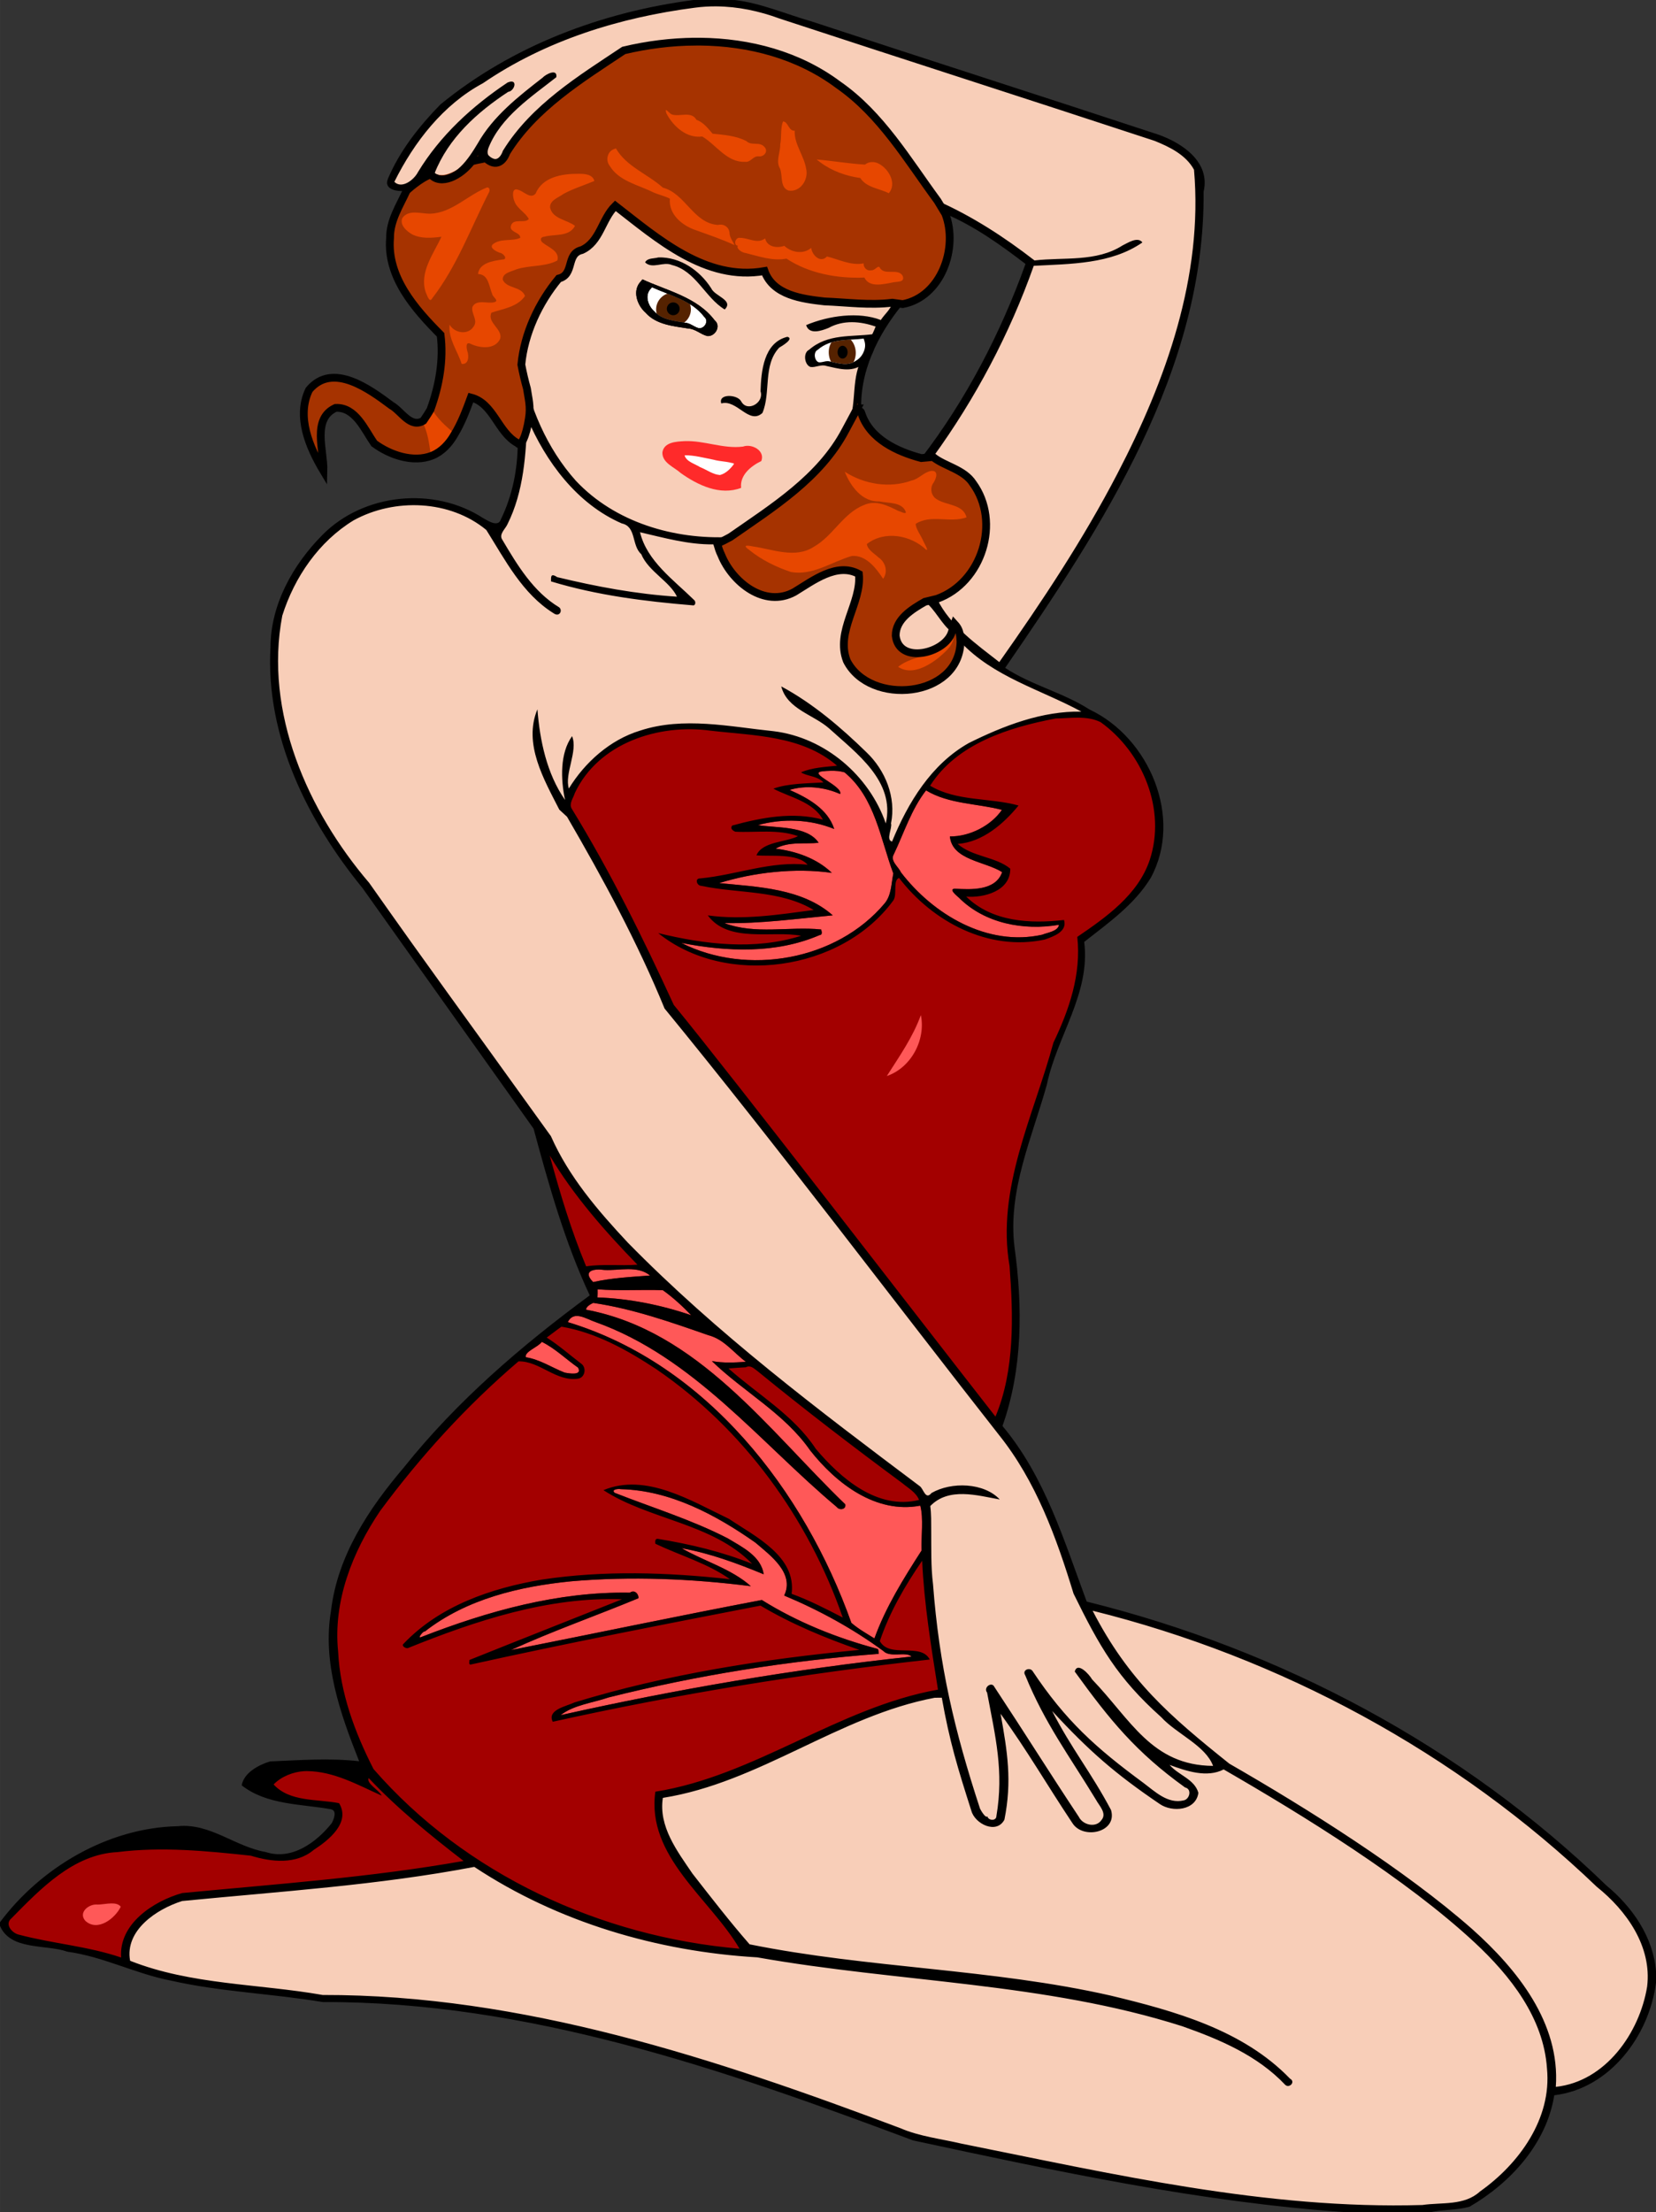 <?xml version="1.0" encoding="UTF-8"?>
<svg width="420.86mm" height="561.97mm" version="1.1" viewBox="0 0 1491.2 1991.2" xmlns="http://www.w3.org/2000/svg">
<rect x="0" y="0" width="1491.2" height="1991.2" fill="#333333" stroke="none"/>
<g transform="translate(2059.9 1003.3)">
<g transform="matrix(1.25 0 0 1.25 -4059.9 -1003.3)">
<path transform="scale(.8)" d="m2971.4 644.75c-0.929-0.011-1.857-7e-3 -2.781 0.01-24.148-0.284-47.695 6.817-70.248 14.953-24.801 9.502-48.44 24.903-62.539 47.947 23.727 14.799 53.159 11.528 79.164 18.135-13.957 16.74-33.037 32.251-55.725 32.836 13.403 13.546 34.427 12.74 49.23 23.871 0.126 14.929-16.228 22.419-29.068 23.227-4.21 0.467-8.451 0.209-12.66-0.121 20.445 22.002 52.515 27.059 81.135 24.697 3.111 0.717 10.708-3.374 9.438 2.125-3.46 9.845-16.171 11.952-25.117 13.516-47.533 6.313-94.168-19.966-122.23-57.252-8.255 3.4-2.982 14.373-6.285 20.66-34.933 47.769-100.17 67.319-156.76 54.791-17.468-3.921-34.29-11.082-48.807-21.662 41.78 9.739 86.803 13.994 128.05-0.408-25.956-6.629-55.179 4.068-79.062-10.488-2.031-1.485-9.86-7.003-3.912-5.654 31.226 3.184 62.447-1.999 93.326-6.076-31.585-20.435-70.936-16.327-106.18-24.07-2.851-1.462-1.461-5.044 1.709-3.992 32.81-3.397 64.947-16.478 98.266-11.826-9.455-12.633-27.335-10.496-41.203-10.98-3.095 0.151-7.892 0.373-3.938-2.758 10.353-8.802 25.277-7.005 36.709-13.771-19.111-7.971-40.326-3.746-60.137-5.359-4.165-1.893-0.229-4.518 2.953-4.141 25.616-6.766 53.039-10.915 78.834-3.266-7.966-17.291-28.136-22.332-43.875-29.543 14.453-4.181 29.542-3.688 44.547-4.742-4.243-6.746-14.103-7.603-19.562-10.156 10.356-3.601 21.406-3.805 32.178-5.08-25.85-23.842-62.331-28.643-95.9-31.582-24.156-2.805-49.01-5.974-72.934 0.438-33.275 7.523-65.014 30.554-75.189 64.137-0.557 8.19 7.774 13.919 10.445 21.156 30.761 52.034 57.357 106.4 82.6 161.3 7.146 13.897 15.682 18.58 26.574 31.277 3.228 10.375 9.722 19.148 17.584 26.426 86.333 101.49 164.45 209.55 246.74 314.25 18.773-44.222 17.179-93.705 13.192-140.62-9.034-56.53 12.428-111.66 29.697-164.54 5.621-16.701 9.394-33.976 17.441-49.748 10.377-24.739 17.193-51.774 14.336-78.746 26.783-18.169 55.893-39.138 65.771-71.592 13.868-45.653-7.915-97.767-46.754-124-5.971-2.689-12.55-3.509-19.055-3.584zm-223.19 47.777c-3.754 0.888-11.022-1.267-12.357 3.633 3.384 6.821 12.384 8.716 17.395 14.246 3.017 2.645 1.007 2.319-1.719 0.992-14.087-4.965-29.843-5.566-44.029-0.623 16.284 7.209 34.401 15.839 41.627 33.27-22.563-8.379-48.126-8.873-70.916-1.129 18.349 4.896 40.097-0.081 55.375 13.223 3.359 3.334-7.332 0.846-9.297 1.713-10.226-0.101-21.024 0.804-29.701 6.807 18.098 1.886 36.606 7.28 50.732 19.283-34.128-3.628-69.353-0.062-101.73 11.369 33.5 4.594 70.095 3.998 98.924 24.336 3.6 2.166 5.492 4.111-0.059 3.746-30.782 3.379-61.602 6.423-92.553 6.629-2.312 0.971 5.136 3.159 7.344 3.856 26.453 7.842 54.238 1.391 81.227 3.922 1.927 4.53-5.47 3.428-7.639 5.467-37.896 14.198-79.282 11.339-118.31 4.297-4.614 0.877 6.148 4.88 8.979 6.24 59.702 25.051 136.02 9.413 177.36-41.506 5.186-7.778 5.271-17.631 6.777-26.463-11.377-30.601-16.359-66.416-41.814-89.406-3.765-4.306-10.407-3.624-15.608-3.9zm85.398 17.297-0.674 0.885c-13.754 17.99-20.794 39.904-30.106 60.242-0.329 7.451 6.751 12.501 10.197 18.455 27.24 33.71 69.549 59.31 114.13 55.043 8.889-1.349 19.028-2.327 26.113-8.369 2.626-3.03 2.175-6.944-2.756-4.404-31.715 4.916-66.615-3.259-89.137-27.236-2.858-1.961-3.207-4.618 1.412-3.076 13.477 0.639 31.054 0.987 39.076-12.061 2.292-3.021 2.047-5.964-1.834-7.088-13.577-7.416-32.086-8.102-41.182-22.023-0.633-1.827-4.091-6.984 0-6.123 17.926-1.247 35.428-10.757 45.426-25.824-23.472-6.498-49.385-5.224-70.672-18.42zm-230.87 199.08c8.424 10.346 16.81 20.724 25.176 31.117-1.41-5.633-2.477-11.406-6.356-15.814-2.022-8.958-11.45-11.44-18.82-15.303zm-108.75 128.28c-0.502 0.015-0.215 1.872-0.146 3.221 9.341 34.144 19.499 68.171 33.205 100.85 16.425-2.567 33.173-0.228 49.744-1.807-30.348-30.876-58.975-63.877-81.537-100.93-0.648-0.974-1.038-1.347-1.266-1.34zm71.877 103.97c-0.552 0.01-1.104 0.022-1.654 0.047-9.62 0.985-19.165 0.336-28.773 0.588-4.975-0.165-8.767 5.477-5.129 9.527 2.668 6.691 9.611 2.088 14.775 1.926 14.42-2.275 28.988-2.97 43.514-4.102-6.042-6.006-14.446-8.079-22.732-7.986zm-28.963 18.078 0.018 1.25v0.111c0.138 4.582-1.79 10.537 5.012 8.689 28.915 1.348 57.186 7.858 84.51 17.1-8.967-9.584-18.525-19.126-29.484-26.27-20.017-0.701-40.119 0.751-60.057-0.879zm-3.221 12.432c-3.433 1.534-7.272 3.997-7.492 8.182 57.998 10.112 107.04 46.855 148.19 87.285 29.182 28.664 56.996 59.228 85.652 88.076-2.195 5.069-7.81-1.269-9.916-3.215-60.524-51.667-112.87-115.32-185.34-151.21-13.855-6.628-28.171-12.51-42.744-17.264-5.451-1.483-10.723 2.243-12.522 7.291 83.144 24.54 151.66 84.684 198.93 156.08 23.89 35.684 42.725 74.62 57.438 114.82 6.757 5.872 14.646 10.206 22.207 14.92 10.136-29.039 26.994-55.152 43.066-81.025-0.57-13.894 2.169-28.123-1.494-41.77-31.666 6.837-62.846-10.575-84.445-32.57-14.723-14.683-25.315-33.095-41.742-46.188-18.917-16.81-40.154-30.817-58.682-48.086 10.058 1.308 20.226 0.518 30.299-0.174-13.083-9.477-23.495-23.908-40.195-27.322-33.026-11.378-66.504-23.346-101.21-27.834zm-28.742 21.488c-5.051 3.488-9.799 7.387-14.818 10.92 11.972 7.915 23.878 16.819 34.383 26.602 3.023 6.08-3.729 10.804-9.348 9.344-17.538-0.79-31.194-17.155-49.027-15.568-48.173 41.451-91.683 88.548-128.45 140.4-24.198 37.172-39.671 81.953-34.107 126.71 2.887 36.074 15.535 70.963 32.668 102.54 83.404 95.273 206.69 151.33 332.06 161.44-22.197-38.98-62.12-66.828-74.951-111.1-2.714-9.975-3.416-20.393-2.064-30.611 90.316-14.761 164.85-76.267 254.79-91.949-6.383-40.096-12.99-80.23-14.598-120.84-16.426 23.698-31.409 48.8-40.547 76.291 6.126 11.743 21.578 8.848 32.369 9.928 4.366 0.436 9.178 1.705 11.846 5.49-113.08 12.671-225.55 30.965-336.65 55.604-2.54-7.747 8.379-10.398 13.514-12.516 49.905-16.742 101.74-27.2 153.61-35.844 37.362-6.224 75.024-10.106 112.62-14.359-32.014-11.693-63.869-24.023-93.174-41.684-87.145 16.736-174.96 34.296-261.24 52.824 2.23-5.117 11.611-4.982 16.381-8.232 41.283-16.739 83.061-32.404 124.09-49.715-53.112-3.516-105.75 10.115-155.51 27.518-14.433 4.763-28.558 11.281-42.844 15.836-5.012-1.411 2.091-4.444 3.008-6.379 38.398-36.495 92.57-50.755 144.02-55.81 49.594-4.896 99.589-2.32 149 3.236-21.076-16.084-46.968-23.403-70.643-34.52-0.742-5.578 7.38 0.059 10.088-0.731 27.234 4.594 53.624 12.276 79.434 21.973-25.061-28.924-64.02-38.182-98.355-51.23-12.535-4.722-24.933-10.03-36.332-17.123 2.676-0.982 5.361-1.756 8.051-2.361-2.619 0.923-4.324 3.977-1.018 5.711 40.05 16.286 82.988 27.221 119.09 51.797 6.207 4.549 11.988 10.571 13.768 18.287-24.48-9.646-49.463-19.845-75.766-22.73 19.348 13.49 43.446 18.694 61.852 33.713-62.443-7.287-126.12-9.788-188.4 0.211-36.408 6.077-72.47 18.725-102.03 41.141-2.79 0.773-7.868 7.56-2.564 7.611 60.13-23.68 123.87-41.026 188.78-40.33 3.485-3.567 9.275 4.893 2.309 4.545-37.051 15.478-75.422 28.211-111.53 45.713-0.89 3.869 13.697-1.56 18.891-1.855 69.399-13.85 138.69-28.303 208.2-41.535 32.034 20.114 67.85 33.912 103.99 44.092 0.718 4.772-8.456 1.107-11.305 2.855-79.525 6.923-158.86 19.49-235.98 39.896-14.261 4.243-30.42 6.426-41.566 17.293 81.301-17.445 163.02-33.25 245.47-44.24 25.65-3.503 51.367-6.587 77.123-9.316-6.978-9.087-20.755 0.341-28.338-7.719-27.043-19.682-56.568-35.852-87.373-48.824 6.394-14.052-4.055-28.391-14.318-37.232-22.435-20.129-49.17-35.233-76.914-46.787-19.033-7.563-39.306-12.147-59.822-12.449-0.439-0.112-0.885-0.14-1.324-0.107 27.767-5.692 55.99 7.392 80.682 19.559 21.596 10.231 42.521 22.609 60.369 38.623 10.432 9.608 17.62 23.869 15.039 38.307 17.192 6.207 33.428 14.686 49.617 23.094-33.73-99.012-100.96-188.14-191.92-241.09-19.911-11.221-41.625-21.513-64.293-24.32zm-17.43 13.104-0.625 0.856c-3.851 5.602-14.432 6.748-14.662 14.617 4.66 2.702 12.266 3.358 17.654 6.59 9.684 3.872 20.418 12.522 31.293 8.158 4.481-4.188-2.574-8.961-5.918-10.916-8.898-6.887-17.476-14.472-27.742-19.305zm186.72 22.5c-6.905 1.503-14.138 1.156-21.191 2.061 27.784 24.875 61.359 44.28 82.26 76.008 19.335 22.249 44.2 44.504 75.131 46.295 6.385 0.301 12.788-0.497 18.963-2.121-4.878-12.092-18.351-17.11-27.424-25.369-42.002-30.912-82.855-63.383-123.69-95.775-1.235-0.683-2.629-1.141-4.053-1.098zm-397.9 364.22c-0.724 0-1.45 0.01-2.178 0.025-10.952 0.674-21.968 5.07-29.482 13.232 14.868 17.277 40.388 13.983 60.059 18.281 6.931 12.052-3.054 24.716-12.328 31.936-11.102 8.894-23.478 18.016-38.482 17.23-15.593 0.351-29.769-6.358-45.375-6.393-39.552-3.933-79.966-6.419-119.24 1.08-33.692 9.038-58.601 35.665-81.94 59.943-3.601 8.3 6.412 14.979 13.709 15.451 29.677 7.355 60.447 9.878 89.383 20.029-2.788-22.248 14.802-40.728 33.119-50.137 12.188-7.285 26.13-9.842 40.158-10.252 79.11-7.319 158.49-13.5 236.76-27.57-31.158-23.993-61.965-48.808-88.863-77.57-3.978 6.136 3.876 10.987 7.615 14.619-19.905-9.249-40.47-19.827-62.92-19.906z" fill="#a30000"/>
<path transform="scale(.8)" d="m2748.2 693.77c-2.477 0.044-4.954 0.235-7.396 0.488-14.562 1.425 18.538 13.277 15.738 20.477-14.162-6.338-31.063-8.125-45.463-3.713 16.275 7.237 34.326 17.011 40.139 35.174-21.875-8.887-46.1-9.662-68.775-3.5 15.95 2.75 44.425 0.301 54.725 15.863-11.15 1.488-27.126-1.475-38.676 5.338 17.988 2.225 36.863 8.55 50.613 21.787-33.6-4.713-70.463-0.4-101.46 9.213 35.075 3.45 74.75 4.737 102.25 29.012-32.4 3.075-65.461 7.613-97.549 6.988 27.812 10.562 58.175 2.787 87.062 5.725 0.613 1.837 1.461 4.963-1.414 5.113-39.238 16.862-83.35 15.025-124.47 7 59.125 29.825 139.86 16.036 183.2-35.701 6.112-7.45 5.825-17.763 7.725-26.775-11.662-30.988-16.401-68.349-43.988-91.074-3.992-1.148-8.125-1.487-12.254-1.414zm85.717 17.689c-13.262 17.062-19.788 38.088-29 57.4-3.625 6.1 4.113 11.224 6.275 16.199 29.112 38.138 78.062 67.262 127.35 56.287 4.675-1.975 14.112-2.975 15.1-8.912-31.612 5.425-66.988-1.112-90.213-24.475-1.925-1.738-9.736-7.938-3.361-8 14.325 0.8 36.474 2 42.361-14.912-14.925-9.688-45.05-10.688-47.062-32.15 17.988 0.188 37.151-9.813 46.826-23.9-21.9-5.825-47.663-5.087-68.275-17.537zm-4.7 202.23c-7.175 19.9-19.413 37.238-30.65 54.875 22.025-7.55 35.213-32.712 30.65-54.875zm-213.34 11.455c3.394 4.194 6.791 8.385 10.176 12.586-1.094-4.757-2.292-9.336-5.607-12.328-1.527-0.029-3.049-0.125-4.568-0.258zm-50.324 217.28c-7.211 0.011-14.67 1.088-21.258 0.713-9.725-1.4-20.074 0.789-10.174 10.889 16.812-3.775 34.174-4.625 51.199-5.912-5.594-4.644-12.557-5.7-19.768-5.689zm-27.406 18.139c0.05 2.425 0.062 4.85-0.113 7.287 28.688 1.025 57.288 6.762 84.426 16.037-7.825-8.088-16.362-16.012-25.562-22.537-19.562-0.7-39.2 0.713-58.75-0.787zm-3.938 12.213c-2.575 1.238-6.101 3.074-6.551 6.074 101.02 18.95 164.23 108.56 233.49 175.2 1.062 4.7-5.3 5.712-7.65 2.449-69.7-58.462-128.9-134.89-217.3-166.5-8.325-2.75-19.45-10.824-24.9 0.051 124.88 37.838 212.86 151.46 255.36 270.7 6.225 5.438 13.675 9.624 20.75 14.012 10.212-28.312 26.275-53.962 42.463-79.137-0.475-12.975 1.899-28.901-1.176-40.363-40.012 7.65-75.849-20.111-99.199-49.799-23.15-33.275-59.901-52.625-88.514-80.338 10.075 1.9 20.45 1.375 30.65 0.662-11.012-8.162-19.712-20.361-33.562-23.861-33.925-11.85-68.249-23.913-103.86-29.15zm-46.338 35.062c-3.163 4.737-15.738 8.687-14.4 13.85 12.7 1.95 23.301 9.25 35.051 13.838 4.05 0.738 16.086 2.899 11.986-4.514-10.888-7.6-20.799-17.436-32.637-23.174zm70.129 132.48c-3.174-0.137-7.594 0.883-4.367 3.453 33.975 13.388 69.112 24.125 101.66 40.9 12.712 7.7 30.064 15.912 32.389 32.375-23.862-9.838-48.276-18.9-73.863-23.463 19.8 11.488 44.925 18.586 62.312 34.174-53.525-6.775-107.76-9.025-161.55-4.412-46.588 4.588-94.575 15.913-132.12 45.301-0.925-1.188-7.576 7.061-2.889 4.799 59.762-23.275 122.96-40.937 187.64-39.85 4.35-3.138 8.05 1.425 7.725 5-37.95 15.738-78.401 29.914-114.76 46.639 75.275-14.912 150.45-30.713 225.85-45.051 31.925 19.925 67.274 34.112 103.61 43.85 2.05 0.287 1.3 3.139 1.6 4.639-81.975 6.237-163.56 19.248-243.32 39.273-14.112 4.862-31.338 6.713-43.051 15.875 104.21-23.262 209.71-41.437 315.9-52.699-4.612-4.862-19.3 1.326-25.312-5.012-27.6-20.225-57.975-36.827-89.312-49.914 9.688-20.188-12.662-36.299-25.938-47.674-35.525-24.962-76.7-47.001-120.94-48.076-0.377-0.066-0.804-0.107-1.258-0.127zm-457.77 372.99c-4.521 0.07-9.621 1.229-13.186 1.004-7.388-0.388-16.787 7.325-10.162 14.725 11.175 10.125 26.875-2.413 31.85-12.75-1.821-2.428-4.986-3.033-8.502-2.978z" fill="#ff5858"/>
</g>
<path d="m-1417.2-999.53c-26.746 1.065-53.12 6.702-79.108 12.826-46.632 11.541-91.563 30.542-131.39 57.518-35.842 19.891-61.739 53.802-79.594 90.039 5.426 6.868 15.606 3.735 20.67-1.922 7.104-8.047 11.473-18.142 18.615-26.279 18.763-23.794 41.767-44.239 67.363-60.299 4.361-1.603 0.535 5.404-1.758 5.059-29.217 18.186-56.369 43.43-68.756 76.385 9.182 5.806 20.823 1.664 27.629-5.812 13.212-13.294 19.434-31.655 33.043-44.686 13.273-14.078 28.778-26.385 44.385-37.957 1.218-0.465 5.376-2.997 5.242-0.168-23.174 18.166-49.985 35.816-61.205 64.363-2.81 5.777 1.7 13.004 8.189 12.625 6.278 0.458 11.172-4.417 13.406-9.838 25.198-38.68 65.415-63.24 103.05-88.324 57.334-13.533 120.71-10.735 172.8 18.682 29.519 16.611 53.642 41.197 73.328 68.5 11.954 15.756 22.599 32.695 34.781 48.164 31.446 13.934 60.454 32.839 87.559 53.9 26.586-3.136 55.843 1.434 79.795-13.184 4.121-2.165 10.41-6.347 14.207-5.004-28.472 17.942-63.143 17.172-95.535 19.006-21.883 62.234-53.133 121.11-91.975 174.41 11.997 10.287 30.572 12.155 38.725 26.908 21.479 32.325 6.065 81.926-29.48 97.076-4.079 1.083-7.003 2.497-3.564 6.482 12.813 24.22 36.145 40.087 57.117 56.637 60.753-86.059 118.73-175.97 153.18-276.2 18.484-54.686 29.159-113.13 23.48-170.86-10.659-18.658-32.79-25.845-52.004-31.959-112.33-36.812-224.87-73.073-337.2-109.85-14.629-4.095-29.807-6.383-45.014-6.244zm-88.809 178.86-0.705 0.709-0.543 0.543c-12.055 11.454-13.531 31.709-29.443 39.361-8.549 1.517-11.025 10.86-12.85 18.012-1.054 4.303-4.926 6.991-8.789 8.238-18.433 22.43-31.547 50.034-34.064 79.148 8.076 41.836 25.976 83.297 57.223 113.04 35.792 32.738 85.949 46.203 133.69 43.668 37.11-25.859 77.594-50.995 101.25-90.896 8.106-11.821 10.832-26.159 11.43-40.227 0.69-10.065 1.938-20.327 6.144-29.715 0.192-3.367 3.439-9.01 5.262-13.07 3.054-6.132 6.205-12.231 8.65-18.641-15.266-6.05-33.243-6.949-47.871 1.357-4.419 1.528-11.491 4.205-14.676-0.443 20.575-7.827 44.317-11.385 65.342-3.207 4.182-6.709 11.331-11.948 12.25-20.34-23.66 3.035-47.61 0.118-71.289-1.736-16.006-2.107-35.712-6.127-43.434-22.301-0.644-4.378-3.334-4.581-6.994-3.52-33.005 4.773-64.659-10.952-90.783-29.623-13.66-9.596-26.598-20.158-39.799-30.363zm-80.369 186.83-0.697 6.941c-1.275 32.898-3.016 67.378-19.008 96.973-3.724 4.13-6.626 10.803-2.023 15.543 13.208 22.601 28.079 45.781 50.84 59.785 1.479 3.218-3.023 2.872-4.289 0.906-27.125-17.428-42.179-47.556-59.164-74.061-35.012-28.699-88.443-29.872-126.26-5.992-29.913 20.149-51.334 51.924-61.096 86.416-11.185 61.61 5.855 125.34 36.291 179.04 12.534 22.273 27.421 43.194 44.094 62.555 0.243-0.206 0.492-0.406 0.736-0.611 4.473 11.909 14.452 20.923 20.648 31.936 48.291 69.345 100.27 136.19 146.26 207.1 34.621 63.6 90.714 111.31 143.63 159.2 59.006 51.654 122.63 97.648 183.92 146.46 3.09 2.882 7.323 9.51 11.76 4.893 13.276-7.215 29.13-7.116 43.619-4.258 2.017 0.462 9.277 3.36 3.857 2.051-16.496-2.986-36.073-3.548-49.447 8.092-3.068 7.063-0.378 15.262-1.463 22.723 0.11 86.679 16.088 173.24 45.562 254.67 1.856 4.558 6.028 9.754 11.025 10.385-6.599-0.293-13.002-6.766-13.918-13.318-13.264-32.664-18.467-68.093-28.768-101.59-1.159-1.077-2.812-1.397-4.348-1.316-88.092 15.151-160.77 75.384-248.73 90.754-5.283 2.288-2.843 9.452-3.531 13.91 1.613 29.996 23.618 53.218 40.387 76.23 12.606 16.278 25.33 32.696 39.596 47.474 33.799 10.537 69.557 11.548 104.29 17.057 102.21 12.208 206.88 18.388 303.97 55.154 17.32 6.92 34.103 15.302 49.551 25.848-44.717-28.295-97.245-40.286-148.39-51.084-99.844-19.469-201.71-25.053-302.08-40.803-78.984-7.373-158.38-26.154-227.31-66.694-9.128-4.914-17.998-10.925-27.373-15.047-88.682 17.486-179.48 20.004-268.77 33.16-21.188 7.463-42.263 24.767-44.098 48.57-0.427 6.695 5.212 11.592 11.309 12.926 28.538 10.592 59.112 13.918 89.053 18.356 38.563 4.69 77.166 9.867 116.03 10.678 123.71 5.374 244.67 36.689 361.52 76.272 44.356 14.611 87.979 31.428 132.16 46.471 59.714 15.739 120.86 24.987 181.25 37.637 93.516 17.898 188.67 31.33 284.12 26.816 17.295 0.197 35.776-2.269 49.188-14.283 32.16-23.358 58.938-59.476 59.592-100.57 1.321-42.872-22.924-81.591-51.272-111.79-33.351-34.305-72.126-62.813-111.21-90.184-42.515-29.205-86.818-55.674-131.27-81.793-2.424 1.048-5.191 1.646-8.178 1.914-5.094-17.209-22.846-25.662-35.381-36.865-46.316-36.874-80.622-88.134-98.268-144.57-14.142-40.408-29.842-81.231-57.004-114.92-42.565-56.374-86.539-111.67-129.54-167.72-57.172-73.724-114.58-147.28-173.51-219.61-26.594-60.45-55.546-120.23-91.332-175.8-1.166-1.138-2.573-2.037-4.096-2.625-11.867-23.6-26.864-48.229-23.898-75.523 0.571-6.359 1.188-3.793 1.59 1.215 3.725 25.397 10.731 51.814 27.803 71.664-2.825-19.108-6.651-40.1 2.695-58.109 0.916 0.761 0.276 6.081-0.029 8.467-1.768 12.471-7.883 25.595-2.504 38.037 16.017-27.968 42.626-50.689 74.482-57.611 37.62-8.873 76.667-0.173 114.71 3.814 45.714 7.337 84.468 43.55 97.348 87.793 4.628-15.29 3.716-32.39-4.606-46.268-12.001-20.725-31.594-35.495-49.199-51.035-12.504-9.478-29.769-14.183-37.17-29.127 28.561 16.449 53.982 38.297 76.922 61.939 13.56 15.527 20.369 37.185 16.326 57.586 0.685 5.39-4.765 13.071 0.916 17.189 4.766 3.018 4.843-5.056 6.969-8.053 14.515-33.034 35.714-65.514 68.936-82.131 31.847-15.694 66.689-27.741 102.52-26.221 1.206-1.128-7.979-4.95-11.199-6.906-36.359-18.437-77.751-30.911-105.41-62.518 0.951 15.289-6.718 30.794-20.34 38.188-22.668 12.807-54.646 10.583-72.814-8.988-11.007-11.329-8.955-28.722-4.297-42.256 4.517-14.418 11.459-29.015 9.645-44.529-13.656-8.431-30.526-2.849-43.186 4.729-11.919 6.623-23.382 17.406-38.111 15.004-22.068-3.196-38.59-22.471-45.154-42.85-2.611-6.525-10.708-3.696-15.996-4.572-20.052-1.259-39.604-6.916-59.311-11.359 4.798 24.902 25.157 42.165 42.947 58.383 2.003 2.913 6.896 4.551 7.543 8.139-42.4-3.575-84.961-8.788-125.86-21.066-0.544-4.451 5.372 2.008 7.897 0.742 35.076 8.327 70.732 14.643 106.76 16.721-6.844-17.401-26.735-24.963-34.098-41.986-7.771-7.372-4.426-22.172-15.25-27.096-36.102-14.007-62.459-45.601-79.764-79.33-3.716-7.014-6.515-14.463-10.238-21.471zm359.48 169.86-0.865 0.5-0.268 0.154c-11.846 6.709-26.258 15.673-27.262 30.752-0.656 10.669 9.148 19.536 19.588 19.27 14.319 0.37 30.74-7.133 35.256-21.633-10.763-7.818-15.381-21.466-26.449-29.043zm146.05 907.06 6.268 2.076c-5.796 3.92 0.726 10.663 2.904 14.629 26.714 48.257 67.142 87.348 110.5 120.71 27.132 19.995 57.462 34.998 85.547 53.545 59.694 37.704 118.76 77.998 167.78 129.22 26.558 29.146 47.197 66.558 46.455 106.89-0.432 4.704 3.888 9.373 8.688 6.965 29.948-6.245 53.404-29.396 66.686-56.113 11.74-21.794 16.187-48.314 7.471-71.963-6.611-20.785-21.677-37.242-37.553-51.557-126.53-122.87-286.73-210.36-457.81-252.53l-6.939-1.879zm-6.399 58.238c28.333 25.607 47.358 62.671 83.072 79.549 1.15 0.521 2.316 1.008 3.486 1.479-3.948-0.997-7.654-1.938-10.746-2.565-5.444 0.691 4.949 13.481 9.947 15.129 7.022 4.323 22.51 14.078 12.074 22.746-11.948 8.288-25.874-0.789-35.61-8.142-9.671-6.63-20.5-15.374-31.602-24.91 13.925 11.344 28.496 21.901 43.416 31.742 7.789 4.138 20.45 6.535 26.039-2.076 2.562-5.708-2.918-10.416-7.422-12.66-33.148-24.998-61.737-55.549-86.215-88.936-2.271-3.136-6.581-8.94-6.441-11.356zm-46.717 1.037c4.776 0.433 5.552 7.484 8.83 10.33 11.74 16.621 25.1 31.956 39.6 46.168-12.327-11.242-24.059-22.098-33.947-30.727-2.757-0.533-1.755 3.412 0.592 8.295-5.85-11.046-11.061-22.36-15.074-34.066zm-34.274 14.15c7.81 8.707 13.809 19.648 20.705 29.309 20.799 31.14 39.36 64.023 62.635 93.418 1.199 1.095 2.584 1.846 4.057 2.301-4.264-0.85-8.179-3.116-10.272-6.738-10.023-13.579-18.229-28.432-27.852-42.314-12.67-19.897-26.733-43.123-41.195-61.787-5.853 15.7 3.825 35.192 3.074 51.086 1.202 17.66 3.038 36.792-4.363 53.373-0.551 0.375-1.113 0.681-1.684 0.932 7.103-8.474 3.146-20.448 5.129-30.463 1.609-30.07-6.55-59.851-10.234-89.115zm52.426 25.6c2.792 4.715 5.957 9.112 7.604 10.383 12.946 24.89 31.999 46.884 42.652 72.764-6.995-14.444-16.728-27.542-24.928-41.33-8.599-13.681-17.432-27.536-25.328-41.816zm51.775 87.006c0.357 0.959 0.703 1.922 1.035 2.893-1.029 5.547-5.522 8.703-10.713 9.625 5.765-1.443 10.703-6.318 9.678-12.518z" fill="#f8ceb8"/>
<path d="m-1435.4-1003.3c-82.6 10.862-163.15 41.025-227.95 94.062-19.1 19.538-36.486 41.538-47.211 66.812-4.325 10.45 9.962 11.975 16.85 10.688-6.275 13.725-15.125 26.988-14.938 42.75-2.938 35.175 22.449 63.85 45.486 87.037 2.888 22.725-1.299 45.962-9.111 67.35 5.237 9.125 13.149 16.352 21.387 22.727 6.438-10.55 10.813-22.088 15.025-33.625 20.612 5.3 24.162 31.537 42.162 41.137-0.025 23.4-4.825 47.251-15.088 68.363-2.413 7.763-11.748 1.424-16.086-0.951-44.15-28.688-107.66-22.45-144.74 15.213-26.45 26.7-46.525 62.375-46.713 100.79-4.625 80.262 33.35 156.46 82.963 217.16l153.94 216.43c13.8 50.925 28.113 102.15 50.588 150.04-61.388 45.162-119.86 95.289-167.54 155.08-31.362 36.788-59.525 79.238-65.4 128.38-8.037 47.075 8.225 92.849 25.275 135.89-26.688-3.013-53.563-0.938-80.275 0.162-10.288 3.212-23.451 10.087-25.488 21.537 22.55 17.7 53.112 16.675 80.062 21.463 6.2 1.075 2.987 8.863 1 12.613-13.8 17.312-36.111 33.7-59.424 25.938-27.612-4.737-50.162-26.312-79.375-23.225-62.625 1.337-123.1 37.075-159.93 86.438v3.262c9.55 22.412 41.512 16.399 60.75 23.262 32.112 4.338 61.126 19.776 92.801 25.926 45.075 10.25 91.524 11.749 137.05 19.387 184.4-0.675 361.02 60.613 531.62 124.53 128.75 27.65 258.11 55.588 389.78 64.65h75.863c11.712-2.487 23.986-1.725 35.524-4.975 37-21.55 69.251-56.8 76.238-100.31 50.075-5.925 85.512-53.562 91.625-101.38v-10.264c-2.612-31-21.262-57.799-44.662-77.174-129.36-125.45-293.64-212.41-467.99-255.55-20.288-54.488-37.561-112.5-75.861-158.06 18.25-51.412 18.236-107.41 10.861-160.94-6.325-50.687 15.751-98.462 29.076-146.2 9.05-43.775 39.474-82.05 33.674-128.6 21.75-17.062 45.275-33.614 59.963-57.727 29.25-54.05-1.4-126.11-55.037-151.38-23.962-15.388-52.388-21.936-76.125-37.549 87.675-127.4 179.95-267.8 178.72-428.68 6.275-26.812-19.45-43.913-41.15-51.463-103.89-34.262-208.09-67.548-312-101.77-22.962-6.55-45.1-16.363-69-19.238zm20.641 5.734c19.403 0.154 38.609 4.238 56.871 10.979 112.42 36.912 225.08 73.024 337.49 110.01 13.575 5.425 28.45 12.676 35.688 26.051 8.363 95.788-25.289 189.62-68.951 273.49-30.8 59.325-67.898 115.16-106.4 169.71-20.712-16.25-44.276-32.65-56.051-56.938 40.662-14.625 57.638-69.375 32.363-103.96-8.15-12.638-25.8-15.437-35.938-23.725 38.125-52.575 68.975-110.74 90.662-172.09 32.975-1.75 69.6-1.411 97.838-21.023-4.213-5.575-12.951 0.299-17.889 2.699-23.625 15.112-52.774 10.412-79.262 13.5-27.038-20.962-56.026-39.788-87.326-53.65-27.038-36.75-51.038-77.85-89.375-104.44-54.625-40.825-128.51-46.399-193.16-30.949-38.675 25.75-80.599 51.375-105.67 91.85-3.413 9.3-20.988 8.337-16.051-4.426 11.15-27.713 38.324-45.512 61.012-63.35 1.087-8.275-9.774-2.475-12.361 0.438-21.825 16.95-44.539 34.675-58.389 59.1-7.662 12.675-21.687 35.4-38.912 27.025 12.4-31.7 38.35-55 66.275-73.35 5.963-0.7 9.2-12.538-0.537-8.4-31.875 21.288-60.713 47.663-80.738 80.713-3.475 6.775-14.361 15.438-21.236 8.688 17.85-35.85 43.937-69.55 79.787-88.775 56.6-38.638 123.32-59.237 190.82-67.975 6.484-0.869 12.974-1.254 19.441-1.203zm-43.99 95.803c6.638 8.787 20.125-3.236 25.412 8.014 6.9 0.975 9.887 7.936 15.162 12.611 12.338-0.212 24.588 2.288 34.812 8.812 4.775-1.1 12.412-0.336 12 6.201-3.375 4.237-10 0.262-12.975 6.199-17.6 6.175-30.938-15.412-43.025-21.812-13.412 2.4-25.849-9.213-31.387-20.025zm104.3 8.951c1.723-0.237 4.269 7.984 8.81 8.25-0.537 16.338 20.501 34.937 4.863 49.6-18.675 8.637-10.862-11.4-17.6-21.15 1.913-12.138 3.137-24.375 3.762-36.65 0.054-0.026 0.108-0.041 0.164-0.049zm-151.43 24.625c9.637 15.925 27.487 21.911 42.225 34.924 20.612 4.8 27.849 34.976 53.674 33.701 7.575-0.213 4.488 11.487 9.613 15.287-18.1-11.862-57.426-11.85-55.051-41.537-14.375-4.213-29.1-11.164-42.975-17.701-8.262-4.638-21.049-19.061-7.486-24.674zm185.46 10.111c13.138 1.25 26.65 3.525 39.775 4.225 11.238-9.65 29.163 12.913 20.676 22.926-8.65-4.287-19.501-4.5-24.826-13.713-12.112-0.312-28.412-7.713-35.625-13.438zm-217.86 12.457c5.236-2e-3 10.57 0.824 11.906 4.543-13.462 5.525-28.526 9.576-38.988 20.176-3.85 13.625 13.962 16.138 21.438 21.275-6.425 10.375-22.424 3.674-30.699 10.574 0.512 9.1 18.275 9.6 15.275 19.963-15.612 5.862-35.039 2.399-48.389 13.299-4.938 12.563 15.3 10.125 19.062 18.75-6.612 9.225-19.612 10.639-29.625 14.139-5.312 8.325 7.189 15.012 8.039 22.938-3.975 10.975-17.901 8.636-26.451 4.549-10.738-1.962 3.112 18.076-6.713 18.389-3.275-9.35-11.273-23.288-10.586-30.963 10.025 11.788 29.536 1.35 21.111-13.588-5.35-15.925 22.288-2.161 21.375-12.361-8.85-6.463-3.787-21.738-16.537-23.713 1.5-8.95 15.762-9.926 23.662-11.301 3.75-8.238-10.125-7.3-11.775-12.912 7.15-5.6 15.864-3.725 23.914-5 6.638-4.388-3.15-7.962-6.338-10.574-2-10.675 17.438-0.838 16.025-10.338-6.438-6.838-16.35-12.738-13.713-23.838 6.65-0.2 12.925 9.8 19.412 4.062 4.375-12.562 17.962-17.288 30.162-17.613 2.184-0.155 5.29-0.454 8.432-0.455zm-83.271 12.295c2.643-0.332 0.063 4.546-0.834 6.285-16.112 30.862-28.563 65.538-50.088 92.363-12.6-19.25 4.586-39.687 12.049-57.074-13.562 2.013-30.549 3.375-36.924-11.713 0.388-7.987 10.987-7.651 16.85-6.889 22.35 4.3 39.062-13.511 57.475-22.486 0.611-0.284 1.095-0.439 1.473-0.486zm115.71 15.285c38 29.412 81.462 68.089 134.38 58.727 7.787 21.838 34.062 25.048 53.912 27.336 20.362 0.8 40.876 3.689 61.201 1.139-1.375 6.05-7.076 10.375-10.389 15.588-19.925-7.7-46.825-4.001-67.25 4.574 2.725 9.037 13.964 5.112 20.289 2.5 13.175-7.25 28.574-6.013 42.299-1.15-3.913 9.963-9.936 19.35-13.486 29.662l-1.076 3.889c-7.638 19.425-1.863 41.538-12.713 60-22.488 42.675-65.075 69.074-103.47 95.824-50.4 2.575-103.97-13.049-139.24-50.637-26.05-29.075-41.863-66.426-49.051-104.49 2.638-28.112 15.688-55.85 33.65-77.5 14.5-3.575 6.25-22.312 20.775-25.625 16.525-7.5 17.974-27.875 30.174-39.838zm297.2 7.176c26.15 11.05 50.038 28.2 72.188 45.15-22.462 62.375-53.414 122.1-93.852 174.74-21.812-5.812-46.35-17.149-53.912-40.424-2.388-36.338 14.651-70.775 37.238-98.162 34.475-6.525 50.225-50.526 38.338-81.301zm-184.25 22.891c0.247 2e-3 0.508 0.015 0.783 0.035 7.013 0.738 13.538 5.137 20.5 1.012 2.962 7.662 10.511 8.1 17.549 6.25 7 5.588 15.6 7.913 23.838 2.463 2.188 7.688 9.075 12.899 15.713 6.736 8.625 3.6 21.576 8.176 31.176 6.639 0.938 7.9 9.687 7.388 14.412 2.938 3.913 9.113 22.912-0.35 20.725 10.5-10.438 0.4-28.938 8.35-32.676-3.65-23.525 2.087-51.736-3.875-70.648-16.787-13.375 2.788-26.289-2.65-39.164-5.5-4.202-1.925-9.869-10.691-2.207-10.635zm-192.19 161.12c16.388 38.738 44.599 77.175 85.111 94.713 13.262 2.8 8.638 19.851 17.488 27.639 6.5 15.638 25.875 24.662 32.162 38.287-36.425-2.312-72.438-9.025-107.88-17.6-6.6-4.463-5.337 1.05-5.512 3.85 41.338 12.562 84.423 17.962 127.34 21.512 2.938 0.738 3.301-3.462 1.426-4.824-18.275-18-42.374-34.912-48.637-60.938 21.538 4.95 43.388 11.2 65.875 10.912 5.162-0.4 5.499 5.9 7.236 9.35 9.85 24.575 39.037 48.238 65.912 33.5 16.612-10.075 38.35-27.063 58.088-16.15 2.587 26.113-21.35 51.313-10.85 78.176 20.762 40.662 100.85 33.575 102.36-17.062 29.662 31.575 71.886 42.713 108.84 62.738-35.138-0.738-69.824 12.587-101.3 28.225-33.888 19.025-54.851 53.7-69.201 88.713-5.888-1.4 0.412-12.239-0.938-16.326 4.787-23.425-5.075-47.799-22.062-63.986-23.138-22.55-48.249-43.988-76.762-59.338 5.162 20.438 29.012 25.375 43.188 37.9 24.45 22.3 59.625 47.362 50.938 85.475-14.862-43.088-54.701-77.325-100.86-83.025-39.8-4.088-81.298-13.363-120.4-0.551-27.138 8.275-49.789 28.662-64.139 52.125-4.188-13.038 8.413-33.788 2.9-47.125-11.025 15.325-10.275 38.838-6.338 57.4-16.5-23.575-22.738-53.85-24.875-81.588-12.962 31.112 5.913 63.188 19.713 90.312l6.988 6.451c32.412 55.775 63.349 112.87 87.799 172.57 99.348 121.05 212.79 271.44 301.14 383.85 33.325 41.612 51.749 92.425 67.137 142.81 23.575 47.925 39.238 75.675 78.963 111.21 13.65 15 39.888 25.476 46.688 43.863-55.275-0.362-74.275-41.888-108.96-77.863-2.312-4.188-13.151-16.362-15.613-7.062 31.762 43.912 55.25 72.65 99.312 104.31 6.6 1.512 4.026 10.762-1.199 11.662-14.288 3.475-25.863-7.975-36.275-15.75-43.038-31.688-70.112-56.024-100.01-100.95-2.85-3.362-9.363-0.412-6.426 4.062 17.712 43.425 39.487 72.174 63.725 112.07 2.725 5.2 10.138 12.189 4.963 18.264-5.05 7.412-16.837 4.45-20.412-2.875-27.775-41.888-48.4-75.088-76.088-117.03-2.3-5-10.149 0.475-6.512 5.188 7.463 39.55 15.237 70.725 8.387 111.1-0.05 4.787-7.462 4.138-8.074 0.301-1.587 1.975-5.662-4.912-6.688-6.938-23.025-70.3-36.738-128.22-42.338-202.19-1.975-15.975-1.463-32.125-1.613-48.162-0.05-7.388 0.138-14.713-0.85-22.025 16.612-17.15 42.064-9.626 62.576-5.926-14.15-15.2-43.562-16.15-61.5-5.787-5.325 6.675-7.202-3.775-10.414-6.1-91.288-68.538-182.97-137.68-263.09-219.38-26.9-28.787-53.152-59.35-69.164-95.725-88.86-123.66-104.99-144.77-163.64-228-55.4-64.75-94.787-153.56-78.287-240.49 10.912-34.625 32.888-66.725 64.213-85.838 36.862-20.25 86.7-18.488 119.54 8.662 17.062 27.15 32.512 57.538 60.662 75.025 5.213 3.675 8.338-2.613 4.926-5.4-23.2-13.95-37.613-37.886-51.051-60.611-3.65-5.075 2.55-9.776 4.475-14.139 14.75-29.425 16.726-63.188 17.889-95.5zm364.28 48.686c8.305 0.211-4.707 12.757-1.49 18.229 3.612 13.987 27.262 8.886 31.062 21.461-14.712 4.725-33.5-3.736-46.188 6.664 2.663 7.275 6.812 13.887 10.125 20.887-14.588-13.162-38.076-15.712-53.639-3.074 1.225 10.95 23.101 14.912 15.988 29.162-6.213-9.412-17.588-22.8-31.275-18.6-17.35 6.362-34.638 18-54.088 13.188-12.425-5.45-26.462-11.575-35.75-20.438 20.475 2.025 44.238 13.662 62.363-1.463 17.962-10.588 27.6-35.212 50.213-37.188 11.25-0.762 19.812 8.675 30.699 9.287 0.138-12.262-17.262-11.612-25.762-13.312-14.025 0.388-22.589-10.837-27.889-22.225 21.375 12.712 52.426 13.95 72.326-2.225 1.357-0.264 2.444-0.375 3.303-0.354zm-6.229 116.54c8.887 6.25 14.588 19.886 24.238 27.336-5.975 19.25-47.725 29.413-50.537 3.15-0.062-14.912 14.774-23.886 26.299-30.486zm24.025 35.199c-5.2 11.162-31.637 32.088-45.949 23.213 13.15-9.65 34.649-8.075 45.949-23.213zm114.28 69.121c6.895 0.069 13.68 0.935 19.93 4.041 37.85 27.175 59.238 78.664 44.188 124.08-10.538 31.388-39.35 51.549-65.213 69.199 3.663 33.725-7.275 65.476-21.537 95.301-17.762 65.75-51.551 131.17-39.451 201.01 3.362 44.912 4.738 93.888-12.699 135.49-72.578-92.763-236.43-305.75-289.69-370.59-27.762-60.388-57.238-120.19-92.051-176.88-2.375-4.537 1.663-9.401 2.938-13.764 21.175-45.075 75.35-62.573 122.06-56.211 39.238 4.588 82.402 4.224 114.1 31.549-10.7 1.175-22.188 1.575-32.438 5.975 5.213 3.6 15.012 3.189 20.162 9.102-14.25 0.863-32.226 0.811-45.051 5.611 14.112 7.588 35.714 11.562 44.576 27.85-27.15-7.275-55.112-1.9-81.625 5.312-2.138 2.612 0.275 4.425 2.6 5.562 18.875 1 38.399-2.524 56.611 4.014-10.862 5.625-32.149 4.713-37.424 17.25 12.038 1.262 36.836-2.264 46.049 8.486-32.825-3.675-64.224 9.227-96.549 12.289-5.287-0.3-3.362 6.574 0.838 6.699 33.575 7.088 70.799 3.562 101.24 21.725-31.3 4.188-63.687 9.288-95.387 4.863 18.638 25.4 58.675 13.362 84.025 18.375-41.875 13.2-86.788 7.787-128.69-2.426 60.788 48.938 165.08 34.489 211.75-29.424 3.75-5.45-0.725-17.914 5.125-20.264 30.138 39.45 80.724 66.339 131.11 55.514 7.638-2.688 20.725-7.064 17.438-17.639-30.475 3.525-64.812 1.725-88.037-21.025 15.55 1.288 39.899-4.874 39.637-25.174-13.15-10.838-34.024-10.514-47.387-22.264 22.45-1.538 41.612-18.312 54.85-34.574-26.138-7.213-55.675-3.499-79.625-17.824 24.038-37.875 71.013-52.525 113.03-60.5 6.694-0.081 13.7-0.811 20.596-0.742zm-223 47.777c4.129-0.073 8.262 0.266 12.254 1.414 27.588 22.725 32.326 60.087 43.988 91.074-1.9 9.012-1.612 19.325-7.725 26.775-43.338 51.738-124.08 65.526-183.2 35.701 41.125 8.025 85.237 9.863 124.47-7 2.875-0.15 2.027-3.276 1.414-5.113-28.888-2.938-59.25 4.838-87.062-5.725 32.088 0.625 65.149-3.913 97.549-6.988-27.5-24.275-67.175-25.562-102.25-29.012 31-9.613 67.863-13.925 101.46-9.213-13.75-13.238-32.626-19.562-50.613-21.787 11.55-6.812 27.526-3.85 38.676-5.338-10.3-15.562-38.775-13.113-54.725-15.863 22.675-6.162 46.9-5.388 68.775 3.5-5.812-18.162-23.864-27.936-40.139-35.174 14.4-4.412 31.3-2.625 45.463 3.713 2.8-7.2-30.301-19.052-15.738-20.477 2.442-0.253 4.919-0.445 7.396-0.488zm85.717 17.689c20.612 12.45 46.375 11.712 68.275 17.537-9.675 14.088-28.839 24.088-46.826 23.9 2.013 21.462 32.138 22.463 47.062 32.15-5.888 16.912-28.036 15.712-42.361 14.912-6.375 0.062 1.436 6.263 3.361 8 23.225 23.362 58.6 29.9 90.213 24.475-0.988 5.938-10.425 6.937-15.1 8.912-49.288 10.975-98.237-18.15-127.35-56.287-2.163-4.975-9.9-10.099-6.275-16.199 9.213-19.312 15.738-40.338 29-57.4zm-338.89 328.6c21.288 35.962 49.675 68.175 78.975 98.312-15.375 1.212-30.9-0.787-46.188 1.5-13.512-32.338-23.55-66.05-32.787-99.812zm70.531 102.36c7.211-0.011 14.174 1.046 19.768 5.689-17.025 1.288-34.387 2.137-51.199 5.912-9.9-10.1 0.449-12.289 10.174-10.889 6.588 0.375 14.047-0.702 21.258-0.713zm-27.406 18.139c19.55 1.5 39.188 0.087 58.75 0.787 9.2 6.525 17.738 14.45 25.562 22.537-27.138-9.275-55.738-15.012-84.426-16.037 0.175-2.438 0.163-4.862 0.113-7.287zm-3.938 12.213c35.612 5.237 69.936 17.3 103.86 29.15 13.85 3.5 22.55 15.699 33.562 23.861-10.2 0.713-20.575 1.238-30.65-0.662 28.612 27.712 65.364 47.063 88.514 80.338 23.35 29.688 59.187 57.449 99.199 49.799 3.075 11.463 0.701 27.388 1.176 40.363-16.188 25.175-32.25 50.824-42.463 79.137-7.075-4.388-14.525-8.574-20.75-14.012-42.5-119.24-130.49-232.86-255.36-270.7 5.45-10.875 16.575-2.801 24.9-0.051 88.4 31.612 147.6 108.04 217.3 166.5 2.35 3.263 8.713 2.251 7.65-2.449-69.262-66.638-132.46-156.25-233.49-175.2 0.45-3 3.976-4.837 6.551-6.074zm-28.576 21.387c31.088 5.275 59.413 21.176 85.525 38.389 78.25 53.588 136.83 134.15 167.74 223.44-15.012-7.8-30.114-15.551-46.039-21.363 4.338-33.762-32.674-51.501-56.361-67.426-34.15-16.275-74.912-41.788-113.1-25.875 41.338 26.838 98.112 29.588 133.91 66.301-27.238-10.962-55.9-17.7-84.812-22.463-2.7-0.45-2.625 2.55-2.338 4.4 22.2 10.538 47.437 17.825 67.137 31.912-56.162-6.175-113.21-8.125-169.25 0.338-45.5 7.65-92.111 23.537-124.65 57.787-2.263 1.95 2.061 4.387 3.861 3.912 61.225-24.762 126.63-46.361 192.86-43.961-45.8 18.25-91.688 36.286-137.44 54.648 0.225 1.2-0.938 4.289 1.125 4.101 86.588-19.2 173.9-36.139 261.01-53.039 27.925 16.588 58.288 29.2 89.025 39.838-86.562 8.287-173.25 21.825-256.51 47.287-7.45 3.575-24.9 6.575-19.588 17.4 111.96-24.875 225.45-43.313 339.49-56.025-8.088-15.638-36.187-0.587-44.949-16.574 8.675-25.888 22.713-49.963 38.113-72.363 1.725 38.462 8.124 77.676 14.236 116.04-89.675 15.988-165.04 77.75-254.49 91.875-8.25 58.375 49.311 96.149 75.799 141.32-124.76-10.675-246.9-66.713-329.61-161.74-16.762-32.85-30.038-68.425-31.838-105.6-4.7-45.35 12.874-89.836 37.887-126.8 36.412-49.225 77.95-94.739 124.54-134.54 19.225-0.35 33.788 18.5 53.625 15.588 6.513-1.012 7.926-10.362 2.426-13.812-10.188-7.75-19.787-16.337-30.662-23.162 4.5-3.212 8.774-6.713 13.324-9.838zm-17.762 13.676c11.838 5.737 21.749 15.574 32.637 23.174 4.1 7.412-7.936 5.251-11.986 4.514-11.75-4.588-22.351-11.888-35.051-13.838-1.337-5.162 11.238-9.112 14.4-13.85zm186.76 22.16c2.881 0.141 5.257 2.549 7.535 4.189 42.525 34.762 86.15 68.163 130.31 100.8 5.412 4.525 12.363 8.25 15.15 15.125-37.362 9.35-70.65-19.414-93.025-46.014-19.938-30.312-52.012-48.661-78.562-72.299 5.15-0.475 10.35-0.789 15.525-1.076 1.087-0.569 2.104-0.774 3.064-0.727zm-116.63 110.32c0.453 0.019 0.881 0.061 1.258 0.127 44.238 1.075 85.412 23.114 120.94 48.076 13.275 11.375 35.625 27.486 25.938 47.674 31.338 13.088 61.712 29.689 89.312 49.914 6.013 6.338 20.7 0.149 25.312 5.012-106.19 11.262-211.69 29.437-315.9 52.699 11.712-9.162 28.938-11.012 43.051-15.875 79.762-20.025 161.35-33.036 243.32-39.274-0.3-1.5 0.45-4.351-1.6-4.639-36.338-9.738-71.686-23.925-103.61-43.85-75.4 14.338-150.58 30.138-225.85 45.051 36.362-16.725 76.814-30.901 114.76-46.639 0.325-3.575-3.375-8.137-7.725-5-64.675-1.087-127.88 16.575-187.64 39.85-4.688 2.263 1.964-5.986 2.889-4.799 37.55-29.388 85.538-40.713 132.12-45.301 53.788-4.612 108.02-2.363 161.55 4.412-17.388-15.588-42.512-22.686-62.312-34.174 25.588 4.562 50.001 13.625 73.863 23.463-2.325-16.462-19.676-24.675-32.389-32.375-32.55-16.775-67.687-27.513-101.66-40.9-3.227-2.57 1.194-3.59 4.367-3.453zm425.88 109.52c169.1 42.012 327.92 127.68 454 248.5 26.862 21.462 49.762 53.762 45.35 89.824-6.775 41.738-37.512 85.464-82.225 90.264 4.05-57.512-34.738-105.73-75.125-141.84-60.6-53.475-149.11-108.96-218.9-149.09-53.962-43.162-90.662-74.825-123.1-137.66zm-135.79 78.312c7 39.538 14.401 63.575 26.613 101.78 3.175 11.788 22.687 21.499 29.762 7.986 6.963-34.825 2.738-60.9-3.449-95.35 24.85 34.438 40.949 62.825 64.736 98.537 9.713 15.088 40.688 8.201 34.713-11.887-17.938-33.838-35.513-55.039-53.051-89.139 33.188 35.925 56.538 56.362 96.938 83.75 11.25 7.763 32.613 5.963 34.775-10.062-3.5-12.4-18.138-15.925-25.9-25.125 15.262 5.612 33.688 11.812 48.676 4.062 72.425 41.812 164.27 98.475 225.91 155.71 32.225 29.962 62.238 67.975 65.238 113.59 4.375 45.025-25.139 85.724-60.389 110.64-14.088 12.962-34.374 9.575-51.824 12.125-140.49 4.15-278.48-27.861-415.34-55.299-18.362-4.312-37.424-6.363-54.861-13.9-166.66-62.738-340.1-120.2-520.09-119.85-57.75-10.188-118.28-9-173.38-30.775-5-27.438 23.975-46.6 46.838-53.787 87.825-8.625 176.31-14.175 263.09-30.725 75.375 49.875 165.09 76.149 254.84 81.424 127.26 22.588 258.81 22.501 382.83 62.051 33.638 11.875 67.699 26.312 92.611 52.75 3.712 3.337 9.539-2.763 4.264-5.625-42.412-43.95-104.08-60.95-161.64-74.787-107-24.275-217.74-24.45-325.01-46.125-17.812-20.375-34.7-42.212-51.463-63.688-13.6-20.05-30.662-42.35-26.637-68.125 87.112-13.8 158.46-73.85 244.85-90.125 1.587-0.013 4.762-0.025 6.35-0.025zm-571.6 66.064c24.078 0.167 45.828 12.447 67.213 22.086-2.475-5.138-14.089-10.939-11.701-15.826 25.962 27.575 55.8 51.725 85.463 74.6-83.812 14.9-168.87 20.802-253.47 28.914-25.9 7.35-57.125 27.736-54.912 58.024-29.812-10.188-61.464-12.474-91.789-20.512-6.2-1.175-13.549-9.387-6.986-14.787 26.225-26.562 55.711-57.651 95.486-59.613 39.888-4.987 80.263-1.049 120.03 3.238 18.562 5.713 40.788 8.186 56.75-5.264 13.175-8.488 33.425-24.5 22.75-42-19.712-3.862-44.362-0.911-58.938-16.836 6.688-7.037 17.563-11.45 27.775-12 0.782-0.02 1.561-0.029 2.338-0.024z"/>
<path d="m-1451.5-602.76c21.762-4.475 42.475 7.8 64.112 3.4 5.088-0.575 12.875 3.25 10.962 9.35-9.613 4.763-19.162 13.5-18.575 24.038-21.788 7.4-45.638-9-62.2-22.612-7.688-6.1-2.275-14.138 5.7-14.175m4.638 8.125c2.712 10.138 19.188 13.788 28.225 18.938 10.6 7.175 19.688-6.25 24.525-14.112-17.688 4.037-34.7-8.15-52.75-4.825z"/>
<path d="m-1443.5-606.22c-7.408 0.41-18.592 0.817-19.934 10.215-0.202 9.407 10.651 13.127 16.562 18.53 15.33 10.915 35.439 20.545 54.356 13.306-1.378-11.448 8.909-19.71 18.149-24.119 3.683-9.408-8.574-15.914-16.438-13.042-17.835 2.289-34.855-5.618-52.695-4.89zm4.88 13.54c13.025 0.733 26.32 6.839 39.255 6.248-3.788 6.079-11.892 14.082-19.053 8.04-8.309-4.613-18.72-6.444-24.866-14.207 1.551-0.128 3.109-0.138 4.663-0.081z" fill="#ff2a2a"/>
<path d="m-1467-771.6c19.538-0.537 37.275 11.725 47.538 27.812 3.15 7.162 20.588 10.688 12.15 19.05-17.55-10.475-25.962-34.788-47.525-40.012-7.812-3.475-17.588 4.037-24.175-2.375 2.075-4.188 8.1-3.288 12.012-4.475z"/>
<path d="m-1350.9-700.13c6.5 1.6-4.963 8.387-7.362 9.762-14.862 15.962-7.263 40.262-15.075 58.762-11.988 11.1-23.088-12.6-37.05-8.55-3.038-9.075 14.675-8.238 17.938-1.825 5.45 10.138 20.85 1.137 17.412-9.088 0.525-17.912 2.8-43.9 24.138-49.062z"/>
<path d="m-1443.4-593.48c1.378 5.74 9.091 7.521 13.761 10.57 5.944 2.326 11.603 6.721 18.044 7.2 5.41-1.381 9.698-5.848 12.786-10.154-5.564-2.164-12.478-1.917-18.546-3.645-8.584-1.627-17.358-4.126-26.045-3.972z" fill="#fff"/>
<g transform="matrix(1.25 0 0 1.25 -59.911 -1003.3)">
<path d="m-1099.3 29.992c-17.439 0.109-34.875 2.345-51.542 6.328-30.94 20.6-64.479 41.1-84.539 73.48 0 0-3.745 9.958-20.324 2.16-9.104 6.682-21.587 16.559-29.603 13.656-7.635 3.202-21.944 11.634-21.944 11.634-5.02 10.98-12.1 21.59-11.95 34.2-2.35 28.14 17.959 51.08 36.389 69.63 2.31 18.18-1.039 36.77-7.289 53.88 4.19 7.3 10.519 13.081 17.109 18.181 5.15-8.44 8.65-17.67 12.02-26.9 16.49 4.24 19.33 25.229 33.73 32.909 2.207 3.322 6.168-5.324 8.022-17.62 1.52-8.852-0.348-14.596-1.364-21.689-1.601-5.705-2.945-11.473-4.037-17.261 2.11-22.49 12.55-44.68 26.92-62 11.6-2.86 5-17.85 16.62-20.5 13.22-6 14.379-22.3 24.139-31.87 30.4 23.53 65.17 54.471 107.5 46.981 6.23 17.47 27.25 20.039 43.13 21.869 16.29 0.64 32.701 2.951 48.961 0.911l7.5 1.02c27.58-5.22 40.18-40.421 30.67-65.041l-5.631-9.32c-21.63-29.4-40.83-62.28-71.5-83.55-28.678-21.433-63.993-30.722-99.5-31.081-1.163-0.012-2.325-0.014-3.487-0.006zm-19.981 51.238c5.31 7.03 16.1-2.589 20.33 6.411 5.52 0.78 7.91 6.349 12.13 10.089 9.87-0.17 19.67 1.83 27.85 7.05 3.82-0.88 9.93-0.269 9.6 4.961-2.7 3.39-8 0.209-10.38 4.959-14.08 4.94-24.75-12.33-34.42-17.45-10.73 1.92-20.679-7.37-25.109-16.02zm83.441 7.161c1.379-0.189 3.416 6.387 7.048 6.6-0.43 13.07 16.401 27.95 3.891 39.68-14.94 6.91-8.69-9.12-14.08-16.92 1.53-9.71 2.509-19.5 3.009-29.32 0.043-0.021 0.087-0.033 0.131-0.039zm-121.14 19.7c7.71 12.74 21.99 17.529 33.78 27.939 16.49 3.84 22.279 27.981 42.939 26.961 6.06-0.17 3.591 9.19 7.691 12.23-14.48-9.49-45.941-9.48-44.041-33.23-11.5-3.37-23.28-8.931-34.38-14.161-6.61-3.71-16.839-15.249-5.989-19.739zm148.37 8.089c10.51 1 21.32 2.82 31.82 3.38 8.99-7.72 23.331 10.331 16.541 18.341-6.92-3.43-15.601-3.6-19.861-10.97-9.69-0.25-22.73-6.17-28.5-10.75zm-174.28 9.966c4.188-2e-3 8.456 0.659 9.525 3.634-10.77 4.42-22.821 7.661-31.191 16.141-3.08 10.9 11.17 12.91 17.15 17.02-5.14 8.3-17.939 2.939-24.559 8.459 0.41 7.28 14.62 7.68 12.22 15.97-12.49 4.69-28.031 1.919-38.711 10.639-3.95 10.05 12.24 8.1 15.25 15-5.29 7.38-15.69 8.511-23.7 11.311-4.25 6.66 5.751 12.01 6.431 18.35-3.18 8.78-14.321 6.909-21.161 3.639-8.59-1.57 2.49 14.461-5.37 14.711-2.62-7.48-9.019-18.63-8.469-24.77 8.02 9.43 23.629 1.08 16.889-10.87-4.28-12.74 17.83-1.729 17.1-9.889-7.08-5.17-3.03-17.39-13.23-18.97 1.2-7.16 12.61-7.941 18.93-9.041 3-6.59-8.1-5.84-9.42-10.33 5.72-4.48 12.691-2.98 19.131-4 5.31-3.51-2.52-6.369-5.07-8.459-1.6-8.54 13.95-0.67 12.82-8.27-5.15-5.47-13.08-10.19-10.97-19.07 5.32-0.16 10.34 7.84 15.53 3.25 3.5-10.05 14.37-13.831 24.13-14.091 1.748-0.124 4.232-0.363 6.745-0.364zm-66.269 9.833c1.513 0.215-0.343 3.727-1.016 5.031-12.89 24.69-22.85 52.431-40.07 73.891-10.08-15.4 3.669-31.749 9.639-45.659-10.85 1.61-24.439 2.7-29.539-9.37 0.31-6.39 8.79-6.121 13.48-5.511 17.88 3.44 31.25-10.809 45.98-17.989 0.489-0.227 0.876-0.351 1.178-0.389 0.132-0.017 0.248-0.017 0.348-3e-3zm182.59 36.284c0.198 2e-3 0.406 0.011 0.626 0.028 5.61 0.59 10.83 4.109 16.4 0.809 2.37 6.13 8.409 6.48 14.039 5 5.6 4.47 12.48 6.33 19.07 1.97 1.75 6.15 7.26 10.319 12.57 5.389 6.9 2.88 17.261 6.541 24.941 5.311 0.75 6.32 7.75 5.91 11.53 2.35 3.13 7.29 18.33-0.28 16.58 8.4-8.35 0.32-23.151 6.68-26.141-2.92-18.82 1.67-41.389-3.1-56.519-13.43-10.7 2.23-21.031-2.12-31.331-4.4-3.362-1.54-7.895-8.553-1.766-8.508zm-292.79 99.748c-6.572-0.037-12.833 2.372-18.145 8.709-9.37 19.27 0.211 41.42 10.341 58.37 0.43-14.62-8.6-37.46 8.72-45.37 14.35-0.72 20.91 15.69 27.83 25.6 11.28 8.35 28.049 14.16 41.709 8.77-1.07-8.55-2.23-17.391-6.3-25.111-9.32 5.71-15.869-7.02-23.009-11-10.718-7.968-26.687-19.887-41.145-19.969zm377.12 18.431-8.703 19.097c-0.091 0.16-0.174 0.322-0.267 0.481-17.99 34.14-52.06 55.259-82.78 76.659-9.445 5.177-5.581 2.427-9.445 5.177 0.624 2.152 1.522 5.096 2.795 7.623 7.88 19.66 31.23 38.59 52.73 26.8 13.29-8.06 30.68-21.65 46.47-12.92 2.07 20.89-17.08 41.051-8.68 62.541 16.61 32.53 80.681 26.86 81.891-13.65-0.303-7.092-1.264-9.63-4.444-13.094-0.804 2.174 0 0-1.827 6.053-4.78 15.4-38.18 23.53-40.43 2.52-0.05-11.93 11.819-19.109 21.039-24.389l8.72-2.111c32.53-11.7 46.111-55.5 25.891-83.17-6.52-10.11-20.64-12.35-28.75-18.98l-8.481 0.78c-17.45-4.65-37.08-13.719-43.13-32.339-0.12-1.828-2.6-5.263-2.6-7.078zm53.333 49.666c6.644 0.169-3.766 10.206-1.192 14.583 2.89 11.19 21.81 7.109 24.85 17.169-11.77 3.78-26.8-2.989-36.95 5.331 2.13 5.82 5.45 11.109 8.1 16.709-11.67-10.53-30.461-12.569-42.911-2.459 0.98 8.76 18.481 11.93 12.791 23.33-4.97-7.53-14.07-18.24-25.02-14.88-13.88 5.09-27.71 14.4-43.27 10.55-9.94-4.36-21.17-9.26-28.6-16.35 16.38 1.62 35.391 10.93 49.891-1.17 14.37-8.47 22.08-28.17 40.17-29.75 9-0.61 15.849 6.94 24.559 7.43 0.11-9.81-13.809-9.29-20.609-10.65-11.22 0.31-18.071-8.67-22.311-17.78 17.1 10.17 41.941 11.16 57.861-1.78 1.086-0.211 1.955-0.3 2.642-0.283zm14.24 121.39c-4.16 8.93-25.309 25.67-36.759 18.57 10.52-7.72 27.719-6.46 36.759-18.57z" fill="#a63300"/>
<path d="m-1119.9 81.697c4.877 9.302 14.584 18.129 25.807 16.596 10.085 6.017 17.773 18.837 30.836 18.232 4.298 0.549 5.656-4.452 9.963-3.933 3.937 0.4 7.051-3.899 3.842-6.944-3.488-3.856-9.178-0.458-12.77-3.986-7.502-3.992-16.401-4.547-24.422-5.385-3.327-3.839-6.765-8.356-11.609-9.959-3.698-6.642-12.167-1.974-17.787-3.91-1.902-0.662-5.624-6.239-3.859-0.711zm84.039 5.734c-2.019 4.403-0.993 11.252-2.069 16.598 0.151 5.846-3.373 11.981-0.199 17.275 2.145 4.861-0.229 13.727 6.205 15.918 8.494 1.382 14.577-8.02 12.664-15.74-1.546-9.5-8.669-17.623-8.256-27.387-4.453 0.422-4.597-6.391-8.346-6.664zm-121.26 19.742c-5.321 1.476-6.906 8.176-3.594 12.34 6.675 10.922 20.253 13.514 30.994 18.824 3.913 1.839 8.85 2.872 12.307 4.732-1.054 11.199 8.743 19.266 18.367 22.57 9.472 3.438 19.132 6.643 28.159 10.846-0.56-1.812-3.599-5.483-3.565-8.838-0.314-4.177-4.271-6.698-8.281-5.672-17.727-1.116-23.451-22.615-39.73-26.857-10.969-9.852-26.174-15.058-33.869-28.291l-0.787 0.346zm148.16 9.799c8.321 6.185 18.662 9.859 28.701 11.197 4.539 7.056 13.718 7.446 20.561 10.977 5.994-7.059-0.117-17.617-7.213-21.27-3.087-1.671-7.182-1.672-9.943 0.66-11.677-0.693-23.224-2.696-34.873-3.699 0.922 0.712 1.845 1.423 2.768 2.135zm-174.62 8.184c-11.371-0.081-25.66 2.278-30.51 14.166-3.699 4.471-8.558-1.695-12.709-2.656-4.796-1.824-3.922 5.419-2.568 8.361 1.921 5.309 8.056 8.094 10.303 12.68-2.947 3.567-11.144-0.929-12.828 4.809-1.51 4.82 6.933 4.574 6.674 8.771-5.933 2.718-14.105 0.044-19.783 4.66-2.727 2.581 2.653 5.216 5.008 6.057 2.588 0.208 6.432 4.938 1.74 4.898-6.484 0.97-16.435 2.3-17.377 10.426 7.652 0.149 7.927 9.036 10.197 14.387 0.291 2.182 5.505 4.899 1.406 5.924-4.881 1.228-12.847-2.363-15.643 3.408-1.056 4.858 4.401 9.616 0.738 14.279-4.061 6.199-13.77 4.558-17.15-1.564-1.15 10.227 5.76 18.956 8.656 28.301 5.216 0.589 5.338-5.797 4.078-9.258-0.559-1.964-1.412-7.033 2.23-5.275 6.737 3.263 17.815 4.488 21.504-3.674 1.709-7.055-9.666-11.492-6.365-18.703 8.448-2.818 18.748-4.07 24.199-12.021-2.557-7.07-13.203-5.161-15.986-11.662-0.444-5.032 6.444-5.92 9.857-7.557 9.502-3.023 20.757-1.701 29.394-6.289 2.026-6.59-6.177-9.474-10.098-12.564-2.34-1.461-2.534-4.385 0.715-4.59 7.286-2.086 17.899 0.314 22.135-7.82-5.728-4.476-16.113-4.898-17.926-13.109-0.469-5.289 6.089-7.272 9.617-9.895 7.109-3.856 14.814-6.209 22.268-9.311-1.3-5.06-7.547-5.229-11.777-5.178zm-65.541 9.814c-13.869 5.408-25.32 18.364-40.797 18.898-6.515 0.202-15.466-3.35-20.16 3.018-2.329 4.976 3.099 9.722 7.121 11.959 6.499 3.175 14.008 2.542 20.957 1.641-5.635 12.275-15.917 25.385-11.418 39.668 1.044 2.127 2.782 8.615 4.84 4.577 17.857-23.069 27.839-50.862 41.025-76.592 0.545-1.312 0.212-3.262-1.568-3.168zm182.23 36.309c-3.289-0.617-4.953 5.028-1.742 5.689-0.845 2.433 3.375 5.024 5.791 5.227 9.566 2.349 19.43 5.997 29.412 4.033 16.415 10.841 37.01 14.419 56.139 13.643 3.53 7.396 13.393 4.784 19.73 3.66 3.246-1.006 9.578 0.248 7.953-4.644-3.162-6.337-13.252 0.027-16.625-6.193-1.069-2.176-3.624 2.397-6.152 1.922-3.036 0.753-5.67-1.969-5.441-4.973-9.149 1.845-18.261-3.037-26.439-4.936-4.742 5.05-10.74-1.033-11.342-6.18-5.725 4.81-14.215 3.333-19.406-1.514-5.087 1.865-12.402 0.902-13.781-5.334-5.726 4.289-11.97-0.477-18.096-0.4zm-223.81 123.18c-1.598 4.057-7.351 7.586-3.768 11.867 3.103 7.361 4 15.361 4.994 23.193 7.963-2.847 14.049-9.348 18.057-16.621-7.218-5.503-14.075-11.798-18.422-19.922l-0.502 0.865-0.359 0.618zm361.49 44.658c-5.159 0.79-8.742 5.758-13.988 6.883-15.868 5.79-34.252 2.768-48.244-6.32 4.19 10.492 12.506 21.956 25.102 21.381 6.265 1.426 16.239 0.255 18.912 7.635 0.163 2.031-4.156-0.639-5.43-0.773-7.489-3.795-16.204-8.07-24.611-4.301-15.124 5.857-22.303 22.208-36.135 30.049-13.423 8.839-29.675 1.848-44.01-0.182-4.773-1.02-7.623-0.909-2.453 2.664 8.758 7.114 19.231 12.179 29.838 15.734 15.725 2.851 29.516-7.4 43.881-11.537 10.277-0.801 17.442 8.729 22.545 16.43 3.759-5.106 1.66-12.096-3.402-15.424-2.92-2.831-7.754-5.343-8.334-9.592 12.674-9.868 31.508-6.559 42.672 4.046 2.264 1.29-1.456-4.882-2.168-6.529-1.562-3.842-5.121-8.189-5.342-12.021 10.975-7.172 24.811-0.348 36.664-4.742-2.385-9.358-14.149-8.582-20.947-12.701-4.546-2.351-5.83-8.327-2.709-12.395 1.807-2.88 3.858-8.82-1.84-8.305zm14.01 121.78c-9.12 12.137-26.525 10.282-37.807 19.264 9.387 6.352 21.052-0.267 28.787-6.205 4.481-4.013 10.299-8.222 11.145-14.588-0.708 0.51-1.417 1.02-2.125 1.529z" fill="#e74700"/>
<path d="m-1099.1 29.992c-17.439 0.109-34.874 2.345-51.542 6.328-30.94 20.6-64.479 41.1-84.539 73.48-1.934 5.542-7.078 11.359-14.862 4.133-4.046 1.026-6.565 1.149-10.282 2.327-8.091 10.528-22.314 17.547-29.299 9.355-7.9 2.671-17.428 11.634-17.428 11.634-5.02 10.98-12.1 21.59-11.95 34.2-2.35 28.14 17.959 51.08 36.389 69.63 2.31 18.18-1.039 36.77-7.289 53.88-1.57 2.76-3.331 5.4-5.111 8.02-9.32 5.71-15.869-7.02-23.009-11-15.59-11.59-42.291-31.539-59.291-11.259-9.37 19.27 0.211 41.42 10.341 58.37 0.43-14.62-8.6-37.46 8.72-45.37 14.35-0.72 20.91 15.69 27.83 25.6 11.28 8.35 28.049 14.16 41.709 8.77 6.98-2.82 12.23-8.53 15.92-14.95 5.15-8.44 8.65-17.67 12.02-26.9 16.49 4.24 19.33 25.229 33.73 32.909 2.207 3.322 6.168-5.324 8.022-17.62 1.52-8.852-0.348-14.596-1.364-21.689-1.601-5.705-2.945-11.473-4.037-17.261 2.11-22.49 12.55-44.68 26.92-62 11.6-2.86 5-17.85 16.62-20.5 13.22-6 14.379-22.3 24.139-31.87 30.4 23.53 65.17 54.471 107.5 46.981 6.23 17.47 27.25 20.039 43.13 21.869 16.29 0.64 32.701 2.951 48.961 0.911l7.5 1.02c27.58-5.22 40.18-40.421 30.67-65.041l-5.631-9.32c-21.63-29.4-40.83-62.28-71.5-83.55-28.678-21.433-63.993-30.722-99.5-31.081-1.163-0.012-2.325-0.014-3.488-0.006zm116.65 264.08-8.3 15.465c-0.091 0.16-0.174 0.322-0.267 0.481-17.99 34.14-52.06 55.259-82.78 76.659-9.445 5.177-5.581 2.427-9.445 5.177 0.624 2.152 1.522 5.096 2.795 7.623 7.88 19.66 31.23 38.59 52.73 26.8 13.29-8.06 30.68-21.65 46.47-12.92 2.07 20.89-17.08 41.051-8.68 62.541 16.61 32.53 80.681 26.86 81.891-13.65-0.303-7.092-1.264-9.63-4.444-13.094-0.804 2.174 0 0-1.827 6.053-4.78 15.4-38.18 23.53-40.43 2.52-0.05-11.93 11.819-19.109 21.039-24.389l8.72-2.111c32.53-11.7 46.111-55.5 25.891-83.17-6.52-10.11-20.64-12.35-28.75-18.98l-8.481 0.78c-17.45-4.65-37.08-13.719-43.13-32.339-0.12-1.828-3.003-1.631-3.003-3.446z" fill="none" stroke="#000" stroke-width="5.6"/>
</g>
<g transform="matrix(-.923 -.402 -.314 1.184 -783.69 -754.62)">
<path d="m468.96 207.7c-4.804 4.753-2.178 12.504 2.333 16.483 5.643 6.342 14.555 6.977 22.294 8.245 3.761 0.199 6.515 3.156 9.954 3.926 4.138 0.305 7.301-5.314 3.767-8.211-9.075-12.016-24.661-15.359-37.652-21.331l-0.446 0.57-0.249 0.318z" fill="#fff"/>
<path transform="scale(.8)" d="m601.06 264.27a15.64 15.135 0 0 0-10.217 14.186 15.64 15.135 0 0 0 0.549 3.963c6.797 5.694 16.22 6.636 24.691 7.977a15.64 15.135 0 0 0 6.039-11.939 15.64 15.135 0 0 0-0.789-4.684c-6.258-3.912-13.273-6.758-20.273-9.502z" fill="#520"/>
<path transform="scale(.8)" d="m578.5 251.47-0.77 0.984-0.432 0.549c-8.296 8.208-3.761 21.594 4.029 28.467 9.745 10.953 25.135 12.051 38.5 14.24 6.495 0.344 11.251 5.45 17.189 6.779 7.147 0.527 12.611-9.177 6.508-14.18-15.673-20.751-42.591-26.527-65.025-36.84zm8.568 7.049c16.238 7.465 35.72 11.645 47.064 26.664 4.417 3.621 0.462 10.645-4.711 10.264-4.298-0.962-7.74-4.66-12.441-4.908-9.673-1.585-20.814-2.377-27.867-10.305-5.639-4.975-8.921-14.663-2.916-20.604l0.312-0.398 0.559-0.713z"/>
<ellipse cx="484.99" cy="222.38" rx="4.62" ry="4.62"/>
</g>
<g transform="matrix(1.25 0 0 1.25 -2059.9 -1003.3)">
<path d="m468.96 207.7c-4.804 4.753-2.178 12.504 2.333 16.483 5.643 6.342 14.555 6.977 22.294 8.245 3.761 0.199 6.515 3.156 9.954 3.926 4.138 0.305 7.301-5.314 3.767-8.211-9.075-12.016-24.661-15.359-37.652-21.331l-0.446 0.57-0.249 0.318z" fill="#fff"/>
<path transform="scale(.8)" d="m601.06 264.27a15.64 15.135 0 0 0-10.217 14.186 15.64 15.135 0 0 0 0.549 3.963c6.797 5.694 16.22 6.636 24.691 7.977a15.64 15.135 0 0 0 6.039-11.939 15.64 15.135 0 0 0-0.789-4.684c-6.258-3.912-13.273-6.758-20.273-9.502z" fill="#520"/>
<path transform="scale(.8)" d="m578.5 251.47-0.77 0.984-0.432 0.549c-8.296 8.208-3.761 21.594 4.029 28.467 9.745 10.953 25.135 12.051 38.5 14.24 6.495 0.344 11.251 5.45 17.189 6.779 7.147 0.527 12.611-9.177 6.508-14.18-15.673-20.751-42.591-26.527-65.025-36.84zm8.568 7.049c16.238 7.465 35.72 11.645 47.064 26.664 4.417 3.621 0.462 10.645-4.711 10.264-4.298-0.962-7.74-4.66-12.441-4.908-9.673-1.585-20.814-2.377-27.867-10.305-5.639-4.975-8.921-14.663-2.916-20.604l0.312-0.398 0.559-0.713z"/>
<ellipse cx="484.99" cy="222.38" rx="4.62" ry="4.62"/>
<path d="m462.8 201.18-0.616 0.787-0.345 0.439c-6.637 6.566-3.009 17.275 3.223 22.773 7.796 8.763 20.108 9.641 30.8 11.392 5.196 0.275 9.001 4.36 13.752 5.423 5.718 0.422 10.088-7.342 5.206-11.344-12.538-16.601-34.073-21.221-52.02-29.472zm6.855 5.639c12.99 5.972 28.576 9.316 37.652 21.331 3.534 2.897 0.37 8.516-3.769 8.211-3.439-0.77-6.192-3.728-9.953-3.927-7.739-1.268-16.651-1.901-22.294-8.244-4.511-3.98-7.137-11.73-2.333-16.483l0.25-0.319 0.447-0.57z"/>
</g>
</g>
</svg>
